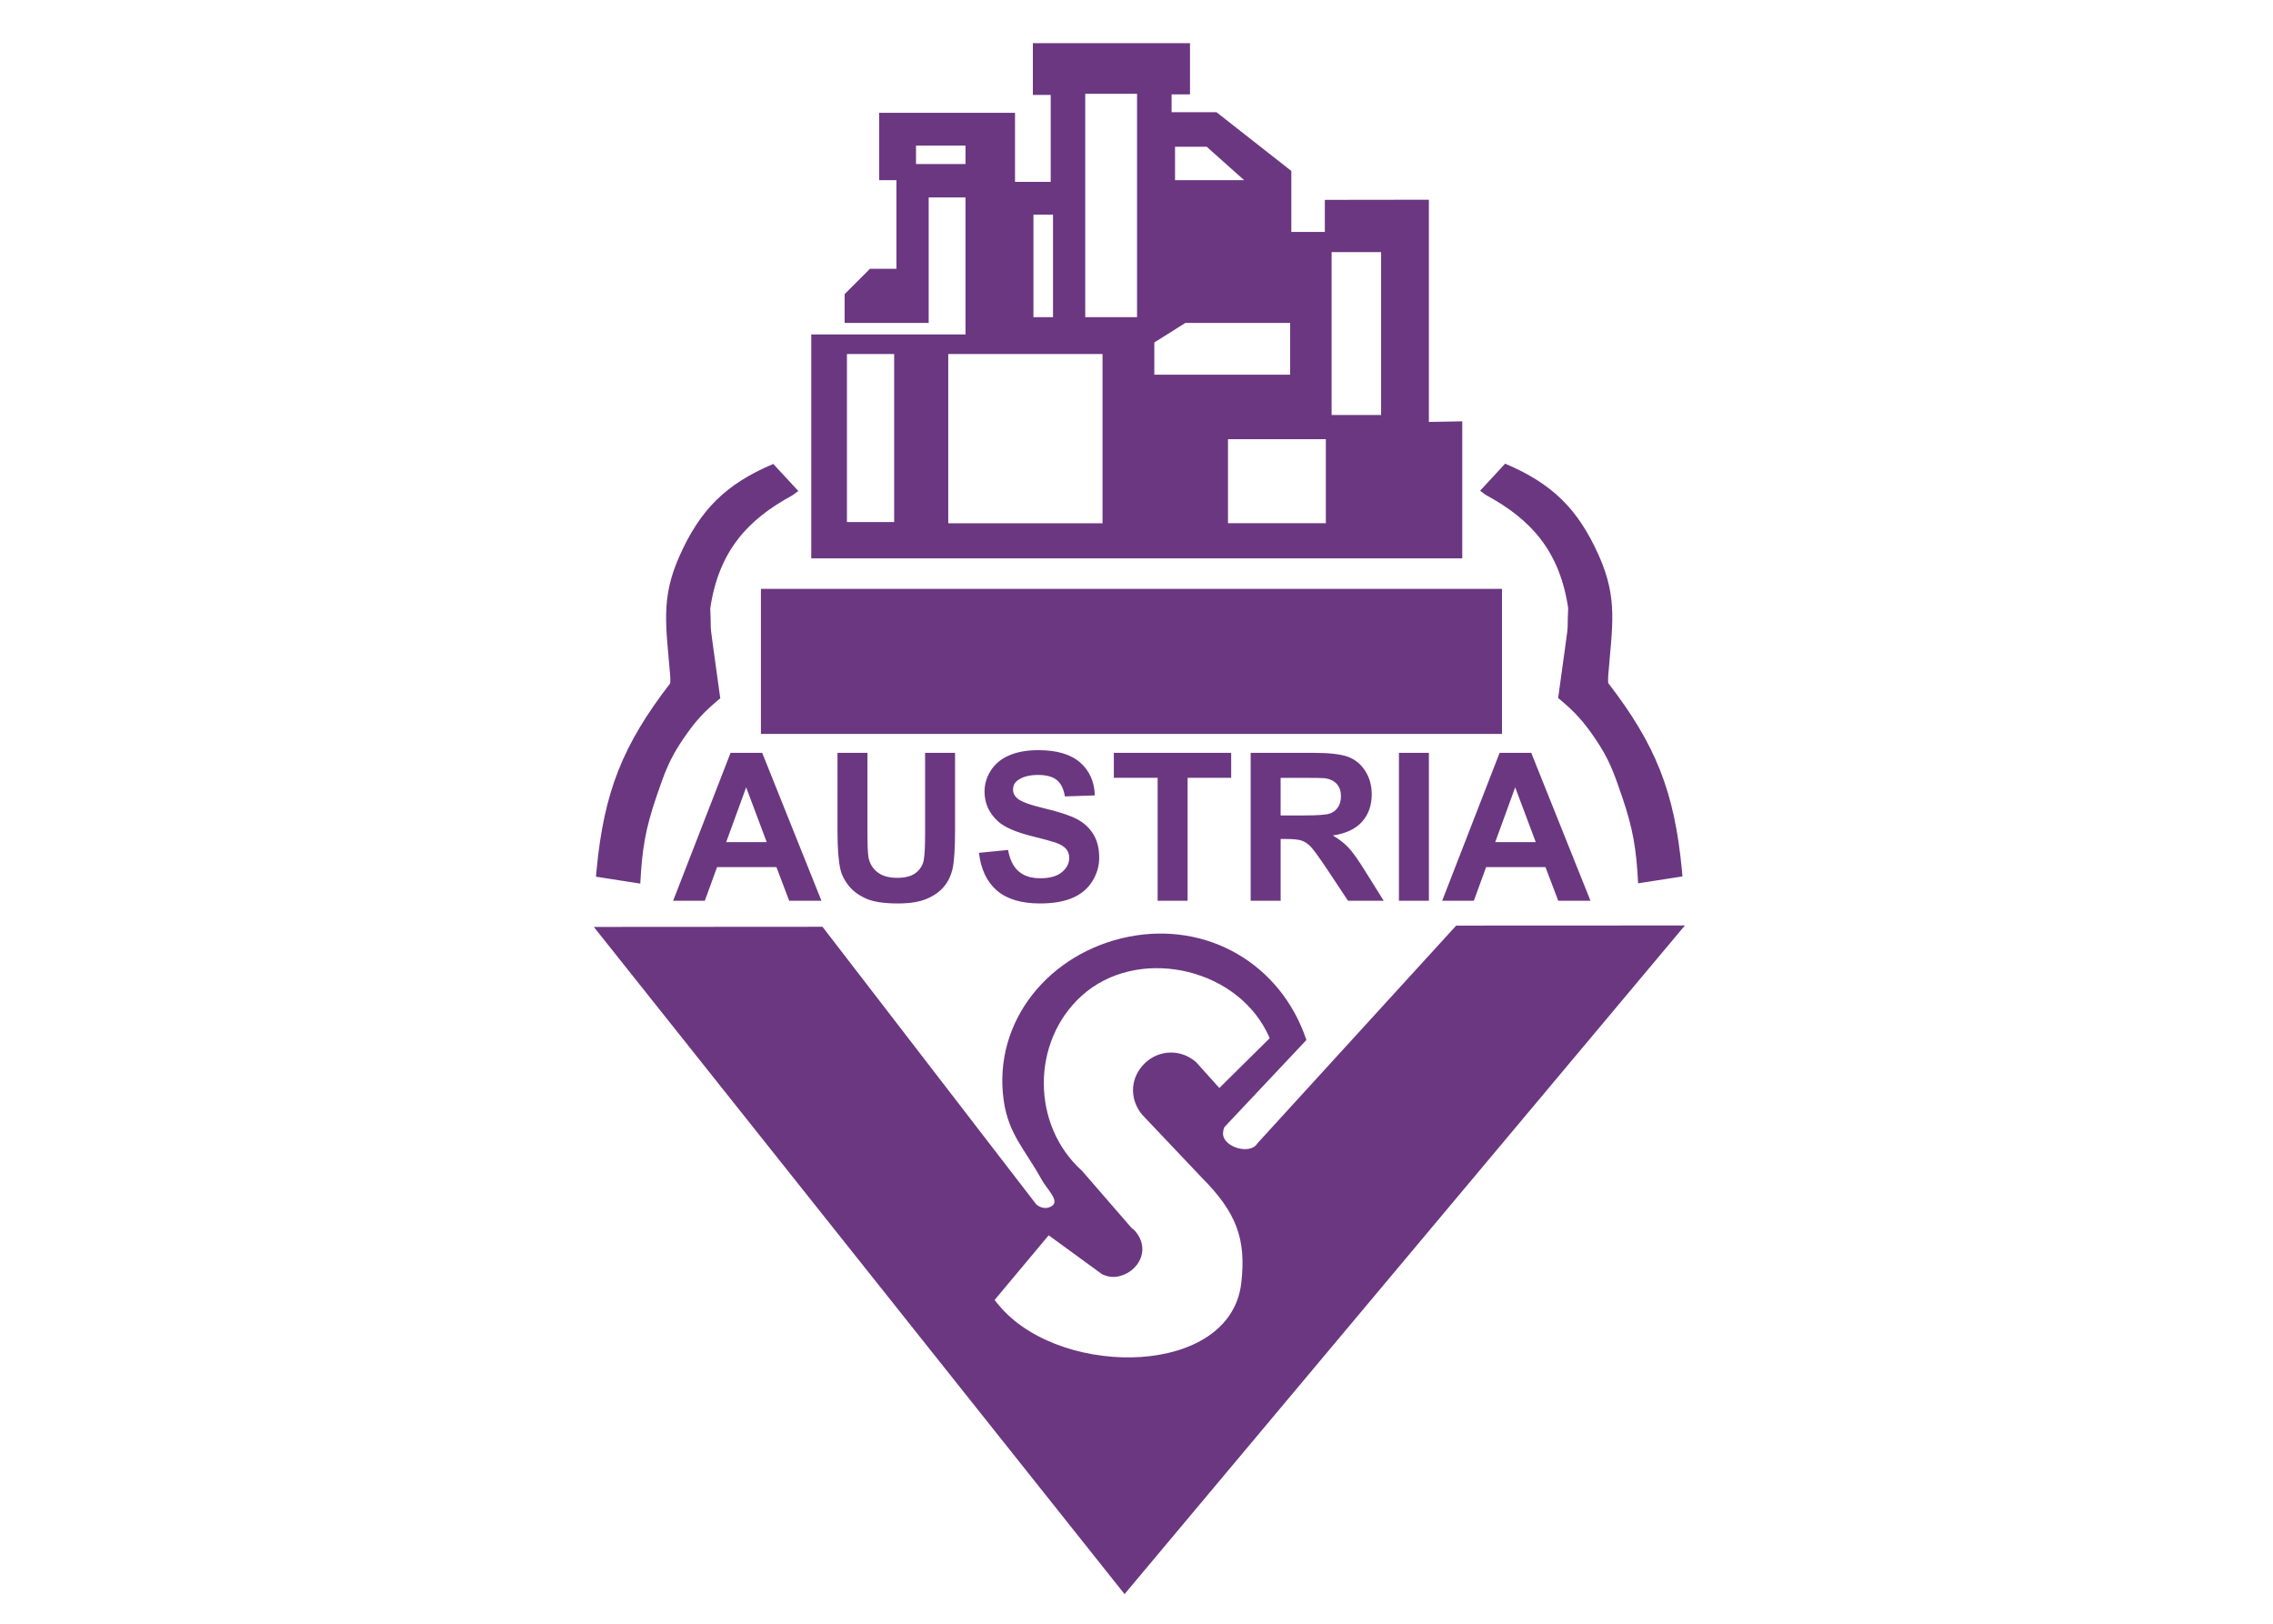 <svg width="1120" height="800" fill-rule="evenodd" version="1.1" viewBox="0 0 896 640" xmlns="http://www.w3.org/2000/svg"><path d="m645.73 348.16c-0.68-13.386-1.952-21.404-6.353-34.259-3.193-9.33-5.095-14.783-10.661-22.918-4.745-6.926-8.052-10.54-14.524-15.882 0.041-0.225 0.071-0.349 0.101-0.576 4.889-35.842 3.236-21.171 3.871-34.821-3.403-23.031-15.201-35.169-31.993-44.358-1.044-0.571-1.645-1.197-2.724-1.928l9.871-10.665c18.607 7.893 28.746 17.852 36.973 36.31 7.558 16.938 5.229 27.677 3.641 47.417-0.086 1.068 8e-3 1.66 0 2.724 18.812 24.416 26.081 42.823 29.036 73.505 0.102 1.062 0.152 1.662 0.234 2.731zm-411.65 17.188 90.138-0.059 84.325 109.49c1.887 1.475 4.117 1.878 6.119 0.562 3.148-2.071-1.894-6.477-4.119-10.514-6.491-11.78-13.027-17.788-14.894-31.11-4.395-31.342 18.201-58.343 49.242-64.498 31.005-6.145 60.058 10.724 70.084 40.699l-32.358 34.374c-0.336 0.847-0.453 1.372-0.504 2.28-0.306 5.508 10.755 8.844 13.542 4.084l78.369-85.837 90.151-0.041-220.89 263.54zm246.58 63.488 19.842-19.633c-0.467-1.075-0.75-1.678-1.286-2.724-13.214-25.731-51.392-33.387-72.835-13.982-19.949 18.05-19.879 51.018 0.149 68.985l19.577 22.578c0.566 0.403 0.899 0.626 1.351 1.153 5.772 6.687 2.023 14.592-4.391 17.19-3.117 1.257-5.549 1.214-8.62-0.152l-21.069-15.357-21.324 25.495c1.075 1.387 1.713 2.147 2.891 3.451 24.833 27.444 90.115 26.613 94.357-10.149 1.985-17.206-1.789-27.72-15.614-41.576l-23.398-24.69c-0.363-0.426-0.561-0.68-0.88-1.138-4.271-6.112-3.581-13.77 1.692-19.038 5.646-5.629 14.488-5.869 20.427-0.557zm-160.87-208.76v-88.264h60.808v-54.004h-14.522v49.466h-33.127v-11.345l9.984-9.983h10.438v-34.943h-6.807v-26.547h53.548v27.227h14.068v-34.26h-7.035v-20.422h61.945v20.195h-7.258v7.035h17.7l29.494 23.143v24.051h13.215v-12.65l41.014-0.055v87.581l13.16-0.229v54.004zm108-183.11v88.037h20.423v-88.037zm-20.42 47.649v40.388h7.714v-40.388zm-46.289-27.228v7.261h19.513v-7.261zm163.83 41.984v64.207h19.511v-64.207zm-69.888 48.322h53.551v-20.421h-41.3l-12.25 7.716zm29.045 25.414v33.126h38.572v-33.126zm-110.27-33.583v66.71h60.808v-66.71zm-39.936 0v66.255h18.606v-66.255zm129.33-81.682v13.16h27.228l-14.747-13.16zm-163.24 174.26h292.12v57.177h-292.12zm-47.55 116.17-17.471-2.724c0.082-1.068 0.133-1.669 0.239-2.73 2.951-30.685 10.222-49.091 29.032-73.508-3e-3 -1.064 0.086-1.655 0-2.722-1.588-19.74-3.911-30.478 3.64-47.417 8.232-18.459 18.37-28.416 36.976-36.31l9.871 10.664c-1.075 0.732-1.678 1.359-2.724 1.929-16.79 9.19-28.59 21.328-31.993 44.358 0.634 13.649-1.022-1.021 3.87 34.822 0.031 0.226 0.061 0.35 0.102 0.575-6.473 5.341-9.779 8.956-14.522 15.882-5.57 8.134-7.475 13.589-10.665 22.917-4.396 12.858-5.673 20.873-6.354 34.262zm352.98-16.359-8.106-21.58-7.866 21.58zm21.579 23.125h-12.712l-5.038-13.272h-23.393l-4.841 13.272h-12.487l22.644-58.303h12.47zm-303.15 0h-12.712l-5.04-13.272h-23.391l-4.841 13.272h-12.486l22.643-58.303h12.47zm-21.579-23.125-8.104-21.58-7.869 21.58zm27.905-35.178h11.807v31.597c0 5.013 0.145 8.264 0.434 9.749 0.498 2.388 1.688 4.305 3.565 5.75 1.875 1.447 4.442 2.168 7.696 2.168 3.308 0 5.8-0.682 7.483-2.048 1.678-1.368 2.691-3.045 3.031-5.035 0.342-1.989 0.512-5.293 0.512-9.91v-32.271h11.809v30.657c0 7.005-0.318 11.955-0.95 14.851-0.635 2.892-1.806 5.335-3.509 7.325-1.705 1.992-3.986 3.578-6.84 4.757-2.852 1.181-6.579 1.772-11.175 1.772-5.551 0-9.758-0.644-12.626-1.931-2.869-1.286-5.133-2.957-6.797-5.016-1.665-2.058-2.764-4.215-3.292-6.471-0.766-3.344-1.149-8.281-1.149-14.812zm55.758 39.409 11.483-1.138c0.689 3.84 2.082 6.656 4.182 8.458 2.101 1.8 4.937 2.7 8.505 2.7 3.779 0 6.626-0.802 8.54-2.405 1.921-1.603 2.879-3.479 2.879-5.622 0-1.379-0.404-2.551-1.211-3.518-0.804-0.964-2.21-1.809-4.216-2.521-1.373-0.482-4.501-1.332-9.386-2.554-6.286-1.568-10.695-3.494-13.229-5.784-3.566-3.216-5.345-7.138-5.345-11.77 0-2.978 0.836-5.764 2.516-8.356 1.677-2.594 4.097-4.57 7.253-5.925 3.156-1.357 6.969-2.034 11.435-2.034 7.295 0 12.788 1.619 16.473 4.858 3.687 3.24 5.622 7.567 5.806 12.974l-11.809 0.408c-0.497-3.01-1.569-5.174-3.215-6.491-1.645-1.319-4.109-1.98-7.399-1.98-3.391 0-6.049 0.706-7.968 2.117-1.239 0.906-1.857 2.118-1.857 3.633 0 1.387 0.583 2.569 1.746 3.555 1.482 1.253 5.08 2.555 10.791 3.913 5.712 1.353 9.939 2.755 12.674 4.2 2.737 1.443 4.88 3.419 6.427 5.927 1.55 2.506 2.322 5.6 2.322 9.287 0 3.342-0.929 6.471-2.785 9.39-1.854 2.918-4.479 5.084-7.872 6.505-3.391 1.419-7.619 2.126-12.683 2.126-7.369 0-13.028-1.698-16.979-5.095-3.949-3.398-6.308-8.35-7.078-14.858zm70.435 18.893v-48.452h-17.265v-9.851h46.257v9.851h-17.184v48.452zm36.674 0v-58.303h24.794c6.239 0 10.771 0.523 13.598 1.569 2.823 1.048 5.085 2.909 6.784 5.588 1.699 2.676 2.546 5.738 2.546 9.185 0 4.375-1.282 7.987-3.843 10.839-2.564 2.846-6.394 4.645-11.495 5.384 2.535 1.487 4.624 3.118 6.277 4.896 1.648 1.775 3.871 4.932 6.673 9.467l7.113 11.375h-14.072l-8.444-12.726c-3.036-4.52-5.111-7.371-6.227-8.548-1.117-1.176-2.301-1.984-3.553-2.419-1.248-0.435-3.232-0.652-5.945-0.652h-2.393v24.345zm11.811-33.628h8.706c5.647 0 9.17-0.24 10.576-0.719 1.407-0.478 2.504-1.3 3.302-2.47 0.793-1.17 1.191-2.631 1.191-4.383 0-1.963-0.523-3.553-1.569-4.762-1.048-1.209-2.525-1.971-4.433-2.291-0.957-0.131-3.819-0.197-8.591-0.197l-9.182-1e-3v14.824zm46.636 33.628v-58.303h11.807v58.303z" fill="#6b3781"/></svg>
